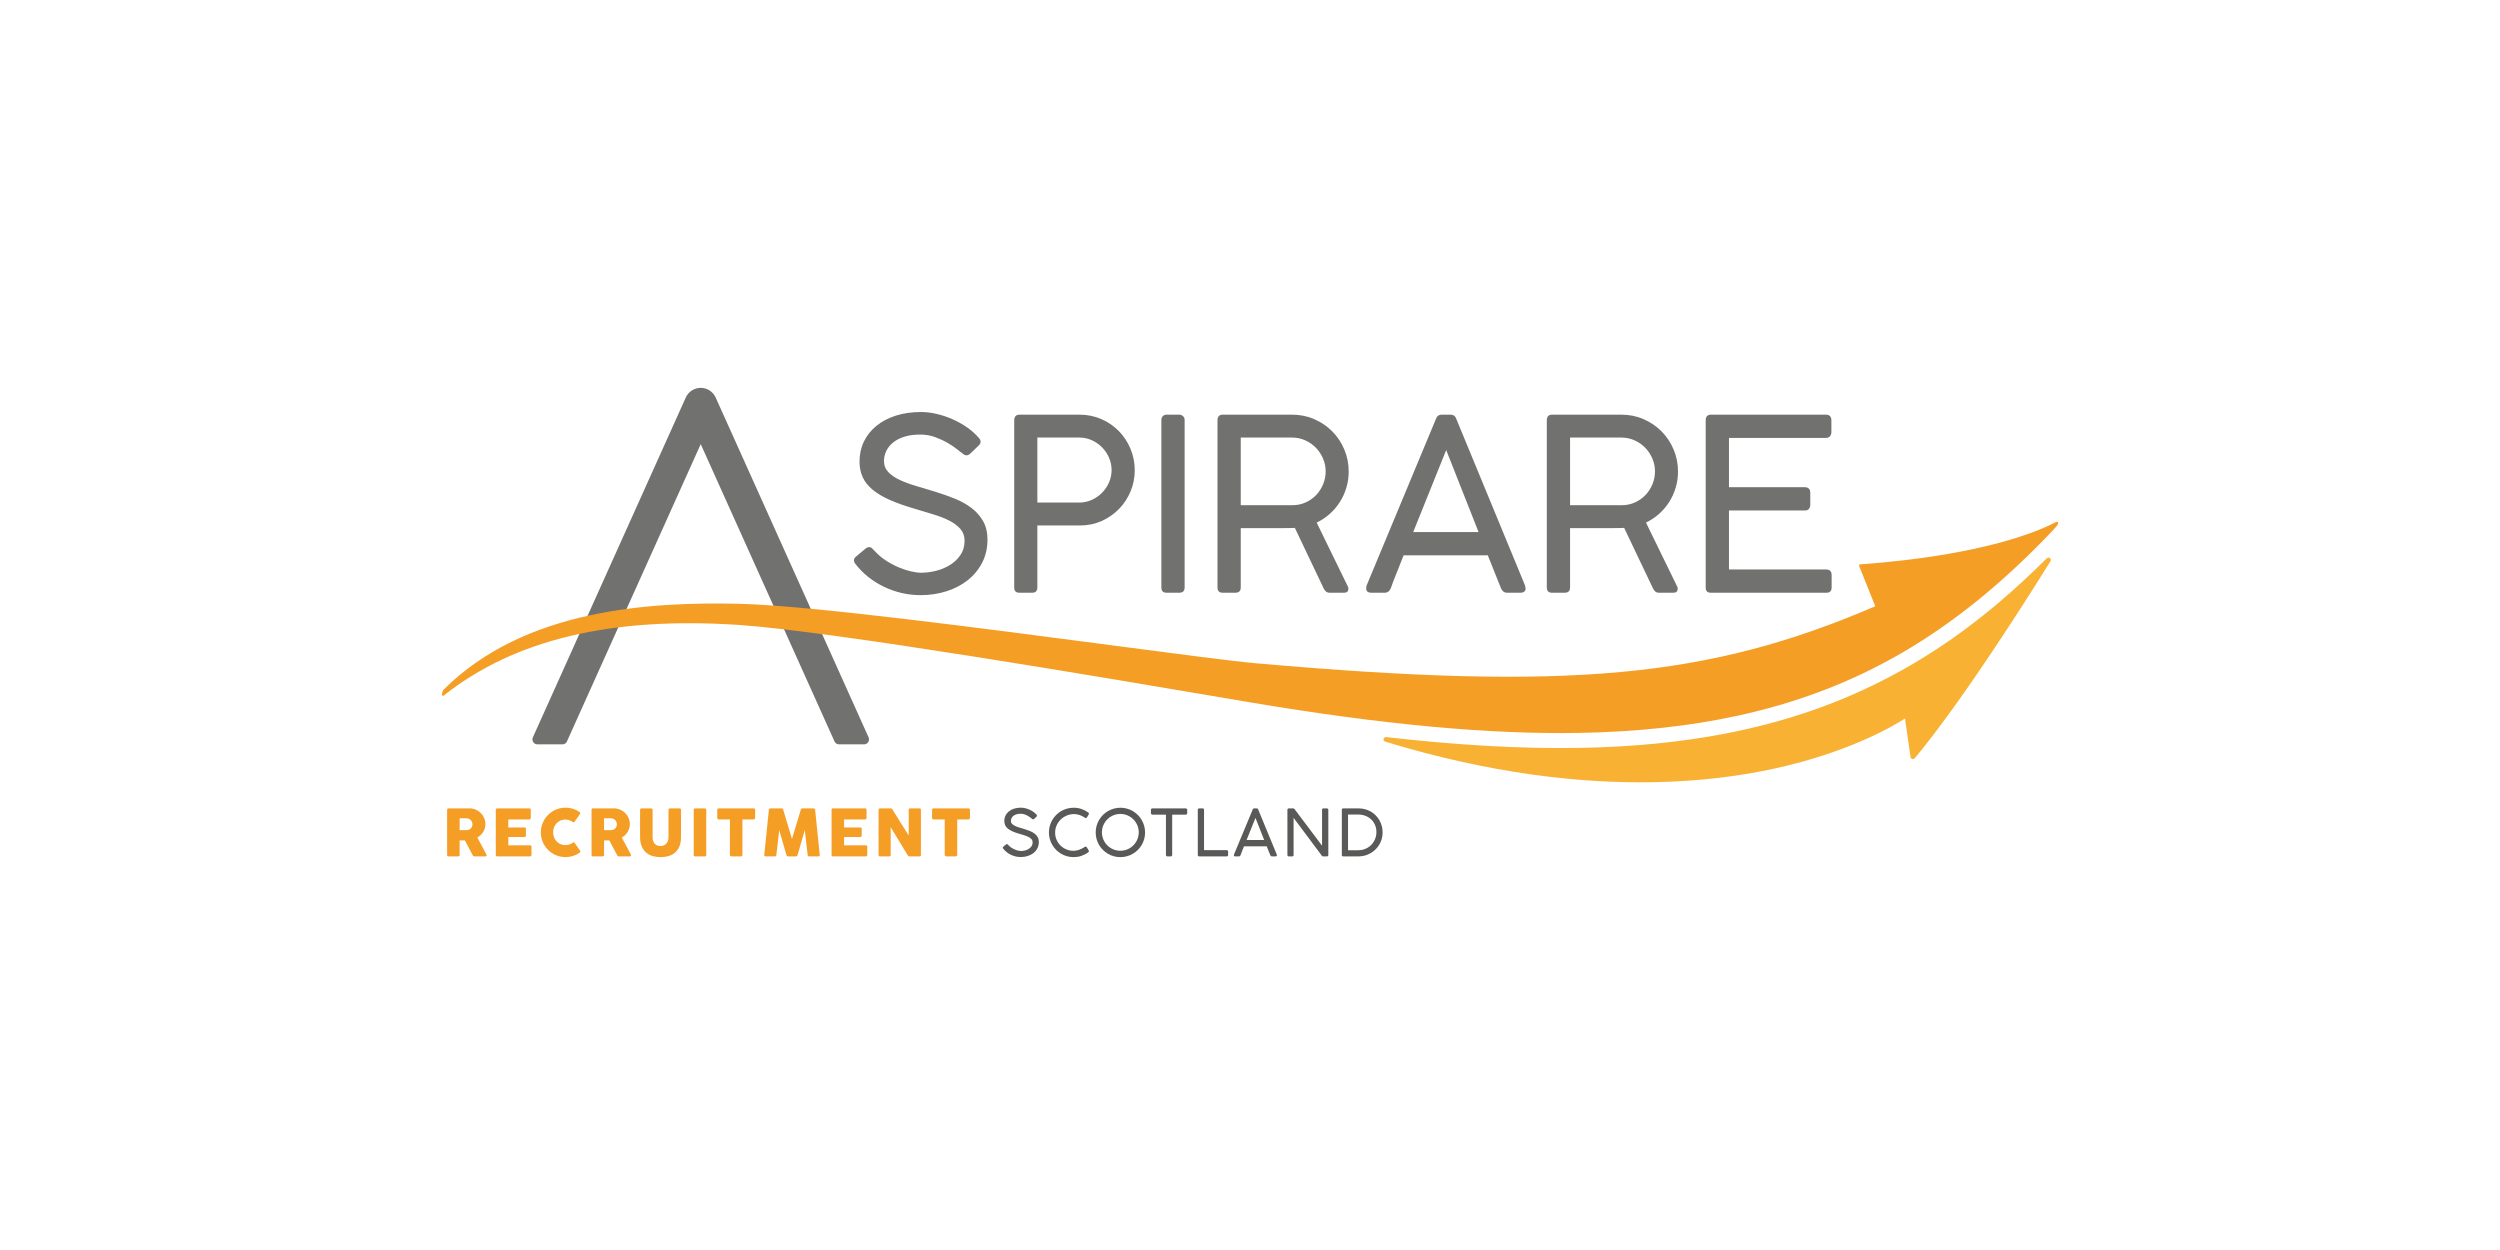 <svg xmlns="http://www.w3.org/2000/svg" id="uuid-c13afad8-1722-4779-8eaf-94be69172c8e" viewBox="0 0 500 250"><g><g><path d="M192.53,90.703c-.224-.144-.592-.424-1.103-.84s-1.139-.84-1.882-1.271c-.744-.432-1.58-.82-2.506-1.163-.928-.344-1.927-.516-2.998-.516-1.263,0-2.35,.152-3.262,.456-.911,.304-1.663,.708-2.255,1.211-.592,.504-1.027,1.072-1.307,1.703s-.42,1.267-.42,1.907c0,.896,.296,1.647,.888,2.255,.591,.608,1.375,1.136,2.35,1.583,.975,.448,2.083,.851,3.322,1.211,1.239,.36,2.502,.74,3.79,1.139,1.287,.4,2.55,.848,3.79,1.343,1.239,.496,2.346,1.112,3.322,1.847,.975,.736,1.759,1.615,2.35,2.639s.888,2.263,.888,3.718c0,1.679-.348,3.202-1.043,4.569-.696,1.367-1.647,2.535-2.854,3.502-1.208,.967-2.627,1.715-4.258,2.242-1.631,.528-3.382,.792-5.253,.792-1.247,0-2.482-.14-3.705-.42-1.223-.28-2.399-.687-3.526-1.223-1.127-.535-2.179-1.187-3.154-1.955-.976-.767-1.847-1.646-2.615-2.638-.208-.256-.308-.511-.3-.767,.008-.256,.148-.496,.42-.72l1.895-1.583c.272-.224,.536-.324,.791-.3s.488,.164,.696,.42l.312,.312c.672,.752,1.435,1.403,2.291,1.955,.855,.552,1.711,1.007,2.566,1.367s1.675,.628,2.459,.804c.783,.176,1.447,.264,1.991,.264,.975,0,1.975-.128,2.998-.384,1.023-.256,1.958-.648,2.806-1.175,.847-.528,1.543-1.195,2.087-2.003,.544-.807,.815-1.755,.815-2.842,0-.911-.268-1.683-.804-2.315s-1.259-1.183-2.17-1.655-1.979-.896-3.202-1.271c-1.223-.376-2.531-.771-3.922-1.188-1.919-.559-3.566-1.147-4.941-1.763-1.375-.615-2.506-1.295-3.394-2.038-.887-.744-1.539-1.575-1.955-2.495-.416-.919-.624-1.955-.624-3.106,0-1.455,.292-2.786,.876-3.994,.584-1.207,1.411-2.25,2.482-3.13,1.071-.879,2.363-1.563,3.874-2.051,1.511-.488,3.202-.731,5.073-.731,1.007,0,2.054,.128,3.142,.384s2.147,.611,3.178,1.067c1.031,.456,1.998,1,2.902,1.631,.903,.632,1.683,1.331,2.339,2.099,.224,.24,.339,.492,.347,.755s-.116,.516-.372,.755l-1.703,1.631c-.256,.24-.516,.352-.78,.336s-.508-.136-.732-.36Z" style="fill:#717170;"></path><path d="M202.843,84.083c0-.767,.367-1.151,1.103-1.151h11.921c1.583,0,3.05,.296,4.401,.887,1.351,.592,2.522,1.395,3.513,2.411,.992,1.016,1.767,2.199,2.327,3.55,.559,1.352,.84,2.778,.84,4.282,0,1.471-.276,2.87-.828,4.197-.552,1.328-1.319,2.499-2.302,3.514-.984,1.016-2.143,1.823-3.478,2.423-1.335,.599-2.787,.899-4.354,.899h-8.515v12.401c0,.704-.352,1.055-1.055,1.055h-2.519c-.704,0-1.055-.352-1.055-1.055v-33.412Zm19.476,9.93c0-.847-.168-1.663-.504-2.446-.336-.783-.795-1.475-1.379-2.075-.584-.599-1.268-1.079-2.051-1.439-.784-.36-1.623-.539-2.518-.539h-8.395v13h8.395c.863,0,1.686-.176,2.47-.528,.784-.352,1.471-.827,2.063-1.427,.591-.6,1.059-1.291,1.403-2.075,.343-.783,.516-1.607,.516-2.471Z" style="fill:#717170;"></path><path d="M232.273,83.987c0-.287,.092-.535,.276-.743,.184-.208,.444-.312,.78-.312h2.494c.288,0,.544,.096,.768,.288,.224,.192,.336,.448,.336,.767v33.508c0,.704-.368,1.055-1.103,1.055h-2.494c-.704,0-1.056-.352-1.056-1.055v-33.508Z" style="fill:#717170;"></path><path d="M243.498,84.083c0-.767,.352-1.151,1.056-1.151h13.839c1.599,0,3.086,.3,4.461,.9,1.375,.599,2.574,1.415,3.598,2.446,1.023,1.031,1.827,2.239,2.411,3.622,.584,1.383,.875,2.858,.875,4.425,0,1.119-.156,2.194-.468,3.226-.312,1.031-.748,1.987-1.307,2.866-.56,.88-1.232,1.667-2.015,2.363-.784,.695-1.655,1.275-2.614,1.739l6.332,12.976v.312c0,.496-.296,.744-.887,.744h-2.902c-.496,0-.88-.296-1.151-.887l-5.757-12.089c-.128,.016-.268,.024-.42,.024s-.368,.004-.648,.012c-.28,.008-.652,.012-1.115,.012h-8.635v11.873c0,.704-.368,1.055-1.103,1.055h-2.494c-.704,0-1.056-.352-1.056-1.055v-33.412Zm21.635,10.194c0-.879-.172-1.727-.516-2.542s-.815-1.535-1.415-2.159c-.6-.624-1.311-1.123-2.135-1.499s-1.715-.564-2.674-.564h-10.242v13.528h10.338c.943,0,1.823-.184,2.638-.552s1.519-.864,2.111-1.487c.591-.624,1.055-1.343,1.391-2.159,.336-.815,.503-1.671,.503-2.567Z" style="fill:#717170;"></path><path d="M278.157,117.663c-.112,.272-.272,.488-.48,.648-.208,.16-.472,.24-.791,.24h-2.542c-.736,0-1.103-.28-1.103-.84,0-.111,.004-.204,.012-.276,.008-.072,.02-.14,.036-.204,.016-.064,.032-.12,.048-.168l13.839-33.244c.032-.08,.072-.171,.12-.276,.048-.104,.112-.2,.192-.288,.08-.088,.196-.164,.348-.228,.151-.064,.356-.096,.611-.096h1.583c.24,0,.435,.032,.588,.096,.152,.064,.267,.14,.348,.228,.08,.088,.144,.184,.191,.288,.048,.104,.088,.196,.12,.276l13.72,33.244c.016,.081,.032,.16,.048,.24,.015,.08,.032,.156,.048,.228s.024,.132,.024,.18c0,.56-.368,.84-1.103,.84h-2.542c-.32,0-.584-.08-.791-.24-.208-.16-.368-.376-.48-.648l-2.638-6.596h-16.838c-.56,1.424-1.072,2.711-1.535,3.862-.464,1.151-.808,2.063-1.031,2.734Zm4.485-11.249h13.072l-6.476-16.406-6.596,16.406Z" style="fill:#717170;"></path><path d="M309.361,84.083c0-.767,.352-1.151,1.056-1.151h13.839c1.599,0,3.086,.3,4.461,.9,1.375,.599,2.574,1.415,3.598,2.446,1.023,1.031,1.827,2.239,2.411,3.622,.584,1.383,.875,2.858,.875,4.425,0,1.119-.156,2.194-.468,3.226-.312,1.031-.748,1.987-1.307,2.866-.56,.88-1.232,1.667-2.015,2.363-.784,.695-1.655,1.275-2.614,1.739l6.332,12.976v.312c0,.496-.296,.744-.887,.744h-2.902c-.496,0-.88-.296-1.151-.887l-5.757-12.089c-.128,.016-.268,.024-.42,.024s-.368,.004-.648,.012c-.28,.008-.652,.012-1.115,.012h-8.635v11.873c0,.704-.368,1.055-1.103,1.055h-2.494c-.704,0-1.056-.352-1.056-1.055v-33.412Zm21.635,10.194c0-.879-.172-1.727-.516-2.542s-.815-1.535-1.415-2.159c-.6-.624-1.311-1.123-2.135-1.499-.824-.376-1.715-.564-2.674-.564h-10.242v13.528h10.338c.943,0,1.823-.184,2.638-.552s1.519-.864,2.111-1.487c.591-.624,1.055-1.343,1.391-2.159,.336-.815,.503-1.671,.503-2.567Z" style="fill:#717170;"></path><path d="M365.174,82.932c.735,0,1.103,.384,1.103,1.151v2.375c0,.304-.092,.568-.276,.792s-.476,.336-.876,.336h-19.332v9.858h15.207c.287,0,.535,.084,.743,.252s.312,.452,.312,.851v2.446c0,.288-.088,.544-.264,.768-.176,.224-.44,.336-.791,.336h-15.207v11.801h19.428c.735,0,1.103,.376,1.103,1.127v2.471c0,.704-.352,1.055-1.055,1.055h-23.074c-.704,0-1.056-.336-1.056-1.007v-33.507c0-.735,.352-1.103,1.056-1.103h22.978Z" style="fill:#717170;"></path></g><path d="M112.48,147.871l27.666-61.48,27.666,61.48h4.991l-30.581-67.959c-.368-.816-1.18-1.341-2.075-1.341s-1.707,.525-2.075,1.341l-30.581,67.959h4.991Z" style="fill:#717170; stroke:#717170; stroke-linecap:round; stroke-linejoin:round; stroke-width:2px;"></path><g><path d="M410.014,111.634c-.174-.15-.43-.15-.606-.003l-.192,.162c-12.599,12.566-25.05,21.256-39.185,27.349-15.439,6.656-33.112,10.069-54.029,10.434-11.59,.202-24.275-.504-38.779-2.158-.237-.026-.46,.132-.509,.368-.049,.236,.09,.47,.32,.54,21.159,6.451,39.13,8.367,53.587,8.115,9.792-.171,17.974-1.337,24.437-2.763,14.806-3.266,23.609-8.471,25.945-9.98l1.103,7.723c.025,.179,.153,.327,.326,.38,.173,.052,.361,0,.482-.135,.085-.095,8.731-9.837,27.189-39.433,.122-.195,.083-.449-.091-.599Z" style="fill:#f8b133;"></path><path d="M411.509,104.397c-.123-.093-.206-.049-.451,.079-3.702,1.935-14.916,6.626-39.034,8.402-.074,.005-.141,.046-.181,.109-.039,.063-.046,.141-.018,.21l3.232,8.056c-33.416,14.355-61.234,16.913-123.744,11.415-4.653-.41-15.924-1.893-28.974-3.611-25.582-3.368-60.618-7.981-74.427-8.299-17.605-.403-42.888,.927-59.138,17.121-.225,.224-.293,.532-.354,.804-.014,.062-.027,.123-.043,.183-.025,.097,.015,.199,.099,.253,.084,.055,.193,.05,.271-.012,14.141-11.193,33.434-15.813,58.984-14.123,18.417,1.217,75.096,10.861,96.434,14.492,2.628,.447,4.75,.808,6.237,1.057,25.996,4.363,47.266,6.363,65.488,6.045,11.476-.201,21.743-1.32,31.215-3.347,24.128-5.164,43.419-16.329,62.551-36.2,1.621-1.684,1.998-2.109,1.974-2.412-.007-.089-.05-.168-.12-.22Z" style="fill:#f59e26;"></path></g></g><g><path d="M89.425,161.973c0-.091,.024-.163,.071-.217,.048-.054,.119-.081,.214-.081h4.178c.444,0,.861,.083,1.248,.249,.388,.166,.727,.391,1.016,.676,.289,.285,.516,.618,.682,1,.166,.382,.249,.788,.249,1.219,0,.293-.04,.573-.12,.838s-.191,.513-.333,.744c-.142,.231-.312,.44-.508,.627-.196,.188-.411,.348-.644,.482l1.662,3.131c.03,.06,.069,.131,.116,.213,.047,.082,.071,.153,.071,.214,0,.069-.023,.122-.068,.158-.045,.037-.107,.055-.184,.055h-2.219c-.073,0-.139-.021-.197-.065s-.096-.101-.113-.175l-1.572-2.956h-1.048v2.917c0,.186-.099,.278-.297,.278h-1.921c-.086,0-.155-.023-.207-.068-.052-.045-.078-.116-.078-.211v-9.029Zm5.065,2.872c0-.129-.024-.259-.071-.388-.048-.129-.114-.248-.201-.356s-.19-.198-.31-.272c-.121-.073-.254-.121-.401-.142-.121-.009-.234-.016-.34-.023-.106-.006-.221-.01-.346-.01h-.893v2.374h1.19c.078,0,.146-.002,.207-.006,.06-.005,.127-.011,.201-.02,.151-.017,.287-.061,.408-.133,.121-.071,.222-.159,.304-.265,.082-.106,.145-.224,.188-.356,.043-.131,.065-.266,.065-.404Z" style="fill:#f59e26;"></path><path d="M99.159,161.973c0-.091,.025-.163,.074-.217,.049-.054,.119-.081,.21-.081h6.417c.095,0,.168,.028,.22,.084,.052,.056,.078,.131,.078,.226v1.6c0,.073-.026,.143-.078,.21-.052,.067-.127,.1-.226,.1h-4.192v1.604h3.234c.082,0,.15,.019,.204,.058,.054,.039,.081,.103,.081,.194v1.397c0,.06-.024,.119-.071,.175-.048,.056-.116,.084-.207,.084h-3.241v1.656h4.347c.194,0,.291,.099,.291,.297v1.626c0,.043-.017,.081-.052,.116-.017,.121-.106,.181-.265,.181h-6.54c-.086,0-.155-.023-.206-.068-.052-.045-.078-.116-.078-.211v-9.029Z" style="fill:#f59e26;"></path><path d="M115.867,162.373c.073,.043,.127,.1,.162,.168,.035,.069,.028,.151-.019,.246l-1.093,1.552c-.048,.073-.098,.116-.152,.126-.054,.011-.12-.007-.197-.055-.211-.159-.444-.282-.699-.368s-.524-.13-.808-.13c-.354,0-.679,.067-.977,.201-.298,.134-.554,.317-.77,.55-.216,.233-.384,.504-.505,.815s-.181,.643-.181,.996c0,.354,.06,.684,.181,.993s.289,.578,.505,.809c.216,.231,.472,.413,.77,.547,.297,.134,.623,.201,.977,.201,.284,0,.556-.045,.815-.133,.259-.088,.494-.212,.705-.372,.078-.047,.142-.067,.194-.058,.052,.009,.103,.048,.155,.116l1.106,1.591c.047,.095,.054,.175,.019,.239s-.088,.119-.162,.162c-.405,.272-.842,.482-1.31,.63-.468,.149-.961,.223-1.478,.223-.457,0-.896-.058-1.316-.175-.42-.116-.814-.282-1.18-.498s-.7-.473-.999-.773-.557-.632-.773-.996c-.216-.364-.382-.757-.498-1.177-.116-.421-.175-.859-.175-1.316s.058-.896,.175-1.317c.116-.42,.282-.815,.498-1.183,.216-.369,.473-.704,.773-1.006,.3-.302,.633-.559,.999-.773s.76-.379,1.18-.498c.42-.119,.859-.178,1.316-.178,.517,0,1.006,.072,1.465,.216,.459,.145,.892,.352,1.297,.624Z" style="fill:#f59e26;"></path><path d="M118.312,161.973c0-.091,.024-.163,.071-.217,.048-.054,.119-.081,.214-.081h4.178c.444,0,.861,.083,1.248,.249,.388,.166,.727,.391,1.016,.676,.289,.285,.516,.618,.682,1,.166,.382,.249,.788,.249,1.219,0,.293-.04,.573-.12,.838s-.191,.513-.333,.744c-.142,.231-.312,.44-.508,.627-.196,.188-.411,.348-.644,.482l1.662,3.131c.03,.06,.069,.131,.116,.213,.047,.082,.071,.153,.071,.214,0,.069-.023,.122-.068,.158-.045,.037-.107,.055-.184,.055h-2.219c-.073,0-.139-.021-.197-.065s-.096-.101-.113-.175l-1.572-2.956h-1.048v2.917c0,.186-.099,.278-.297,.278h-1.921c-.086,0-.155-.023-.207-.068-.052-.045-.078-.116-.078-.211v-9.029Zm5.065,2.872c0-.129-.024-.259-.071-.388-.048-.129-.114-.248-.201-.356s-.19-.198-.31-.272c-.121-.073-.254-.121-.401-.142-.121-.009-.234-.016-.34-.023-.106-.006-.221-.01-.346-.01h-.893v2.374h1.19c.078,0,.146-.002,.207-.006,.06-.005,.127-.011,.201-.02,.151-.017,.287-.061,.408-.133,.121-.071,.222-.159,.304-.265,.082-.106,.145-.224,.188-.356,.043-.131,.065-.266,.065-.404Z" style="fill:#f59e26;"></path><path d="M130.518,167.45c0,.32,.044,.59,.133,.813s.205,.403,.35,.544c.145,.141,.313,.243,.506,.307,.192,.065,.392,.097,.6,.097,.216,0,.42-.038,.612-.113s.361-.188,.506-.337c.145-.149,.259-.333,.344-.554,.084-.22,.126-.473,.126-.758v-5.49c0-.078,.027-.145,.081-.201,.054-.056,.126-.084,.217-.084h1.889c.099,0,.177,.029,.233,.087,.056,.058,.084,.124,.084,.197v5.453c0,.755-.111,1.389-.333,1.902-.222,.513-.521,.926-.896,1.238-.375,.313-.81,.537-1.303,.673-.494,.136-1.012,.204-1.556,.204s-1.063-.07-1.559-.21-.931-.369-1.306-.686c-.375-.317-.674-.731-.896-1.242-.222-.511-.333-1.137-.333-1.879v-5.453c0-.073,.025-.139,.074-.197,.05-.058,.111-.087,.184-.087h1.935c.065,0,.132,.027,.203,.081,.071,.054,.106,.122,.106,.204v5.49Z" style="fill:#f59e26;"></path><path d="M138.745,161.96c0-.077,.024-.144,.071-.201,.048-.056,.118-.084,.214-.084h1.902c.065,0,.134,.025,.207,.077,.073,.052,.11,.121,.11,.207v9.036c0,.19-.106,.285-.317,.285h-1.902c-.19,0-.285-.095-.285-.285v-9.036Z" style="fill:#f59e26;"></path><path d="M143.454,161.959c0-.086,.029-.155,.087-.206,.058-.052,.131-.077,.217-.077h6.96c.078,0,.146,.024,.207,.071,.06,.047,.095,.118,.103,.213v1.605c0,.078-.027,.152-.081,.223-.054,.071-.131,.106-.23,.106h-2.232v7.082c0,.078-.028,.148-.084,.211-.056,.062-.129,.094-.219,.094h-1.897c-.073,0-.142-.029-.206-.087-.064-.058-.097-.131-.097-.217v-7.082h-2.225c-.086,0-.159-.028-.217-.084-.058-.055-.087-.137-.087-.245v-1.605Z" style="fill:#f59e26;"></path><path d="M153.777,161.96c.009-.077,.039-.144,.091-.201,.052-.056,.125-.084,.22-.084h2.238c.159,0,.263,.082,.31,.246l1.759,5.873,1.772-5.873c.06-.164,.17-.246,.33-.246h2.212c.078,0,.148,.027,.21,.081,.063,.054,.098,.122,.107,.204,.151,1.518,.305,3.024,.463,4.518,.157,1.495,.311,3,.462,4.518v.032c0,.168-.095,.252-.284,.252h-1.831c-.198,0-.302-.095-.31-.285l-.563-5-1.455,5.032c-.009,.043-.04,.095-.094,.156s-.107,.091-.159,.091h-1.701c-.052,0-.107-.029-.165-.087s-.09-.111-.094-.159l-1.455-5.019-.563,4.987c-.009,.19-.114,.285-.317,.285h-1.83c-.186,0-.278-.095-.278-.285l.925-9.036Z" style="fill:#f59e26;"></path><path d="M166.313,161.973c0-.091,.025-.163,.074-.217,.049-.054,.119-.081,.21-.081h6.417c.095,0,.168,.028,.22,.084,.052,.056,.078,.131,.078,.226v1.6c0,.073-.026,.143-.078,.21-.052,.067-.127,.1-.226,.1h-4.192v1.604h3.234c.082,0,.15,.019,.204,.058,.054,.039,.081,.103,.081,.194v1.397c0,.06-.024,.119-.071,.175-.048,.056-.116,.084-.207,.084h-3.241v1.656h4.347c.194,0,.291,.099,.291,.297v1.626c0,.043-.017,.081-.052,.116-.017,.121-.106,.181-.265,.181h-6.54c-.086,0-.155-.023-.206-.068-.052-.045-.078-.116-.078-.211v-9.029Z" style="fill:#f59e26;"></path><path d="M175.718,161.96c0-.077,.024-.144,.071-.201,.048-.056,.118-.084,.214-.084h2.115c.06,0,.123,.015,.188,.045,.065,.03,.121,.082,.168,.155,.548,.884,1.091,1.755,1.63,2.613,.539,.858,1.085,1.729,1.636,2.613v-5.181c.017-.078,.052-.138,.103-.181,.052-.043,.112-.065,.181-.065h1.843c.091,0,.166,.025,.227,.074,.06,.05,.091,.12,.091,.21v9.069c0,.086-.026,.15-.078,.191-.052,.041-.123,.061-.214,.061h-2.063c-.056,0-.106-.02-.149-.058-.043-.039-.088-.091-.136-.155-.574-.949-1.141-1.887-1.701-2.814-.561-.927-1.13-1.865-1.708-2.813v5.556c0,.095-.022,.166-.065,.214-.043,.047-.121,.071-.233,.071h-1.837c-.099,0-.171-.027-.217-.081-.045-.054-.068-.12-.068-.197v-9.043Z" style="fill:#f59e26;"></path><path d="M186.416,161.959c0-.086,.029-.155,.087-.206,.058-.052,.131-.077,.217-.077h6.96c.078,0,.146,.024,.207,.071,.06,.047,.095,.118,.103,.213v1.605c0,.078-.027,.152-.081,.223-.054,.071-.131,.106-.23,.106h-2.232v7.082c0,.078-.028,.148-.084,.211-.056,.062-.129,.094-.219,.094h-1.897c-.073,0-.142-.029-.206-.087-.064-.058-.097-.131-.097-.217v-7.082h-2.225c-.086,0-.159-.028-.217-.084-.058-.055-.087-.137-.087-.245v-1.605Z" style="fill:#f59e26;"></path><path d="M206.422,163.771c-.06-.039-.16-.114-.297-.226-.138-.112-.307-.227-.508-.343-.201-.116-.426-.221-.676-.314s-.52-.139-.808-.139c-.341,0-.634,.041-.88,.123-.246,.082-.449,.191-.608,.327-.16,.136-.277,.289-.352,.459-.075,.17-.113,.342-.113,.514,0,.242,.08,.444,.239,.608,.16,.164,.371,.306,.634,.427,.263,.121,.561,.23,.896,.327s.675,.2,1.022,.307c.347,.108,.688,.229,1.022,.362,.334,.134,.633,.3,.896,.498,.263,.198,.474,.436,.634,.711,.16,.276,.239,.61,.239,1.003,0,.453-.094,.863-.282,1.232-.187,.369-.444,.684-.77,.944-.326,.261-.708,.463-1.148,.605s-.912,.213-1.417,.213c-.336,0-.669-.038-.999-.113-.33-.075-.647-.186-.951-.33-.304-.144-.588-.32-.851-.527-.263-.207-.498-.444-.705-.711-.056-.069-.083-.138-.081-.207,.002-.069,.04-.134,.113-.194l.511-.427c.073-.06,.144-.087,.213-.081,.069,.006,.131,.044,.188,.113l.084,.084c.181,.203,.387,.378,.618,.527,.231,.149,.461,.272,.692,.369,.231,.097,.452,.169,.663,.217,.211,.047,.39,.071,.537,.071,.263,0,.533-.035,.808-.104,.276-.069,.528-.175,.757-.317,.229-.142,.416-.322,.563-.54,.146-.218,.22-.473,.22-.766,0-.246-.072-.454-.217-.624-.144-.17-.34-.319-.585-.446s-.534-.242-.863-.343c-.33-.101-.682-.208-1.058-.32-.517-.151-.962-.309-1.332-.475-.371-.166-.676-.349-.915-.55s-.415-.425-.527-.673-.168-.527-.168-.838c0-.392,.079-.751,.236-1.077,.157-.325,.38-.607,.669-.844,.289-.237,.637-.421,1.045-.553,.408-.131,.863-.197,1.368-.197,.272,0,.554,.035,.847,.103,.293,.069,.579,.165,.857,.288s.539,.27,.783,.44c.244,.171,.454,.359,.631,.566,.06,.065,.091,.132,.094,.204,.002,.071-.031,.139-.1,.204l-.459,.44c-.069,.065-.139,.095-.21,.091-.071-.005-.137-.037-.197-.097Z" style="fill:#595958;"></path><path d="M217.632,162.483c.047,.035,.086,.075,.116,.12,.03,.045,.045,.092,.045,.139,0,.06-.017,.112-.052,.155l-.343,.569c-.073,.104-.149,.155-.227,.155-.03,0-.064-.007-.1-.022-.037-.015-.079-.04-.126-.075-.31-.22-.637-.388-.98-.504-.343-.116-.704-.186-1.084-.207-.556,0-1.069,.1-1.539,.301-.47,.201-.876,.47-1.219,.809-.343,.338-.611,.731-.805,1.177s-.291,.917-.291,1.413c0,.526,.099,1.012,.297,1.459,.198,.446,.465,.831,.799,1.154,.334,.323,.722,.576,1.164,.757,.442,.181,.907,.272,1.394,.272,.177,0,.353-.013,.53-.039,.177-.026,.357-.07,.54-.132,.183-.063,.374-.142,.572-.24,.198-.097,.41-.216,.634-.359,.082-.047,.149-.071,.201-.071,.078,0,.149,.054,.213,.161l.369,.608c.03,.056,.045,.108,.045,.155,0,.104-.052,.186-.155,.246-.405,.293-.852,.523-1.339,.689s-1.013,.249-1.578,.249c-.457,0-.896-.058-1.316-.175-.42-.116-.813-.282-1.177-.498-.365-.216-.697-.473-.996-.773s-.556-.632-.77-.996c-.214-.364-.378-.757-.495-1.177-.116-.421-.175-.859-.175-1.316,0-.453,.058-.89,.175-1.31,.116-.421,.282-.814,.498-1.181,.216-.367,.473-.7,.773-1.002s.633-.559,.999-.773c.367-.213,.76-.379,1.18-.498,.42-.118,.859-.178,1.316-.178,.539,0,1.05,.08,1.533,.239,.483,.16,.94,.393,1.371,.699Z" style="fill:#595958;"></path><path d="M224.081,161.546c.453,0,.889,.058,1.31,.175,.42,.116,.813,.282,1.177,.498s.697,.473,.999,.773c.302,.3,.559,.634,.773,1.002,.213,.369,.379,.765,.498,1.187,.118,.423,.178,.862,.178,1.319,0,.453-.058,.89-.175,1.31s-.282,.813-.498,1.177c-.216,.365-.473,.697-.773,.997s-.633,.556-.999,.77-.761,.378-1.184,.495-.863,.175-1.319,.175c-.457,0-.896-.058-1.316-.175-.42-.116-.813-.282-1.177-.498-.365-.216-.697-.473-.996-.773s-.556-.632-.77-.996c-.214-.364-.378-.757-.495-1.177-.116-.421-.175-.859-.175-1.316,0-.453,.058-.89,.175-1.31,.116-.421,.282-.814,.498-1.181,.216-.367,.473-.7,.773-1.002s.633-.559,.999-.773c.367-.213,.76-.379,1.18-.498,.42-.118,.859-.178,1.316-.178Zm-3.7,4.922c0,.341,.044,.667,.133,.98,.088,.312,.212,.606,.372,.88,.16,.274,.352,.523,.576,.747s.473,.416,.747,.576,.567,.284,.88,.372,.639,.132,.98,.132c.336,0,.662-.044,.977-.132,.315-.088,.608-.212,.88-.372s.52-.352,.744-.576,.416-.473,.576-.747c.159-.274,.283-.567,.372-.88,.088-.313,.133-.639,.133-.98,0-.509-.097-.987-.291-1.433-.194-.447-.457-.836-.789-1.168s-.721-.595-1.168-.789c-.446-.194-.924-.291-1.433-.291-.341,0-.667,.044-.98,.132-.313,.089-.606,.212-.88,.372s-.523,.352-.747,.576-.416,.472-.576,.744c-.159,.272-.284,.565-.372,.88-.088,.315-.133,.64-.133,.977Z" style="fill:#595958;"></path><path d="M237.127,161.675c.078,0,.148,.024,.21,.071s.098,.119,.107,.213v.654c0,.086-.026,.161-.078,.223-.052,.063-.131,.094-.239,.094h-2.691v8.053c0,.077-.026,.146-.078,.207-.052,.06-.125,.091-.22,.091h-.653c-.078,0-.147-.028-.207-.084-.06-.056-.091-.127-.091-.213v-8.053h-2.704c-.086,0-.157-.026-.213-.078-.056-.052-.084-.131-.084-.239v-.654c0-.086,.028-.155,.084-.207,.056-.052,.127-.077,.213-.077h6.643Z" style="fill:#595958;"></path><path d="M245.342,170.026c.078,0,.144,.027,.201,.081,.056,.054,.084,.128,.084,.223v.666c0,.078-.026,.145-.078,.201-.052,.056-.121,.084-.207,.084h-5.498c-.19,0-.285-.095-.285-.285v-9.036c0-.077,.026-.144,.078-.201,.052-.056,.125-.084,.22-.084h.666c.082,0,.15,.024,.204,.071s.081,.119,.081,.213v8.066h4.534Z" style="fill:#595958;"></path><path d="M248.104,171.041c-.03,.073-.073,.131-.129,.175s-.127,.065-.213,.065h-.686c-.199,0-.298-.075-.298-.227,0-.03,.001-.055,.003-.074,.002-.02,.005-.038,.01-.055s.009-.032,.013-.045l3.732-8.965c.009-.022,.019-.046,.032-.075,.013-.028,.03-.054,.052-.077s.053-.045,.094-.062c.041-.017,.096-.025,.165-.025h.427c.065,0,.118,.009,.159,.025,.041,.017,.072,.038,.094,.062,.021,.024,.039,.05,.052,.077,.013,.028,.024,.053,.032,.075l3.7,8.965,.013,.065c.005,.022,.009,.042,.013,.062,.004,.019,.006,.035,.006,.048,0,.151-.099,.227-.297,.227h-.686c-.086,0-.157-.021-.213-.065s-.099-.101-.13-.175l-.711-1.779h-4.541c-.151,.384-.289,.731-.414,1.041-.125,.311-.218,.557-.278,.738Zm1.21-3.034h3.525l-1.746-4.424-1.779,4.424Z" style="fill:#595958;"></path><path d="M264.611,171.281c-.095,0-.177-.047-.246-.142l-5.647-7.568v7.425c0,.19-.099,.285-.297,.285h-.654c-.19,0-.284-.095-.284-.285v-9.023c0-.086,.026-.157,.077-.214,.052-.056,.121-.084,.207-.084h.867c.112,0,.203,.047,.272,.142l5.504,7.316v-7.218c.026-.16,.121-.239,.285-.239h.654c.077,0,.15,.025,.216,.077s.1,.121,.1,.207v9.036c0,.19-.106,.285-.317,.285h-.738Z" style="fill:#595958;"></path><path d="M268.369,161.985c0-.207,.099-.31,.297-.31h3.021c.461,0,.901,.056,1.319,.168,.418,.112,.806,.272,1.164,.479s.681,.457,.97,.75c.289,.293,.536,.618,.74,.974,.205,.356,.363,.74,.476,1.151,.112,.412,.168,.842,.168,1.291,0,.444-.057,.87-.171,1.277-.115,.408-.276,.789-.485,1.145-.209,.356-.46,.679-.754,.97s-.619,.54-.976,.747c-.358,.207-.744,.367-1.158,.482s-.845,.171-1.294,.171h-3.021c-.078,0-.147-.018-.207-.055-.06-.036-.091-.109-.091-.216v-9.024Zm3.286,8.06c.526,0,1.012-.097,1.455-.291,.444-.194,.827-.456,1.148-.786,.321-.33,.572-.715,.754-1.155,.181-.44,.272-.906,.272-1.397,0-.526-.095-1.005-.285-1.436s-.448-.8-.773-1.106c-.326-.306-.706-.544-1.142-.711-.435-.168-.901-.252-1.397-.252h-2.077v7.135h2.044Z" style="fill:#595958;"></path></g></svg>